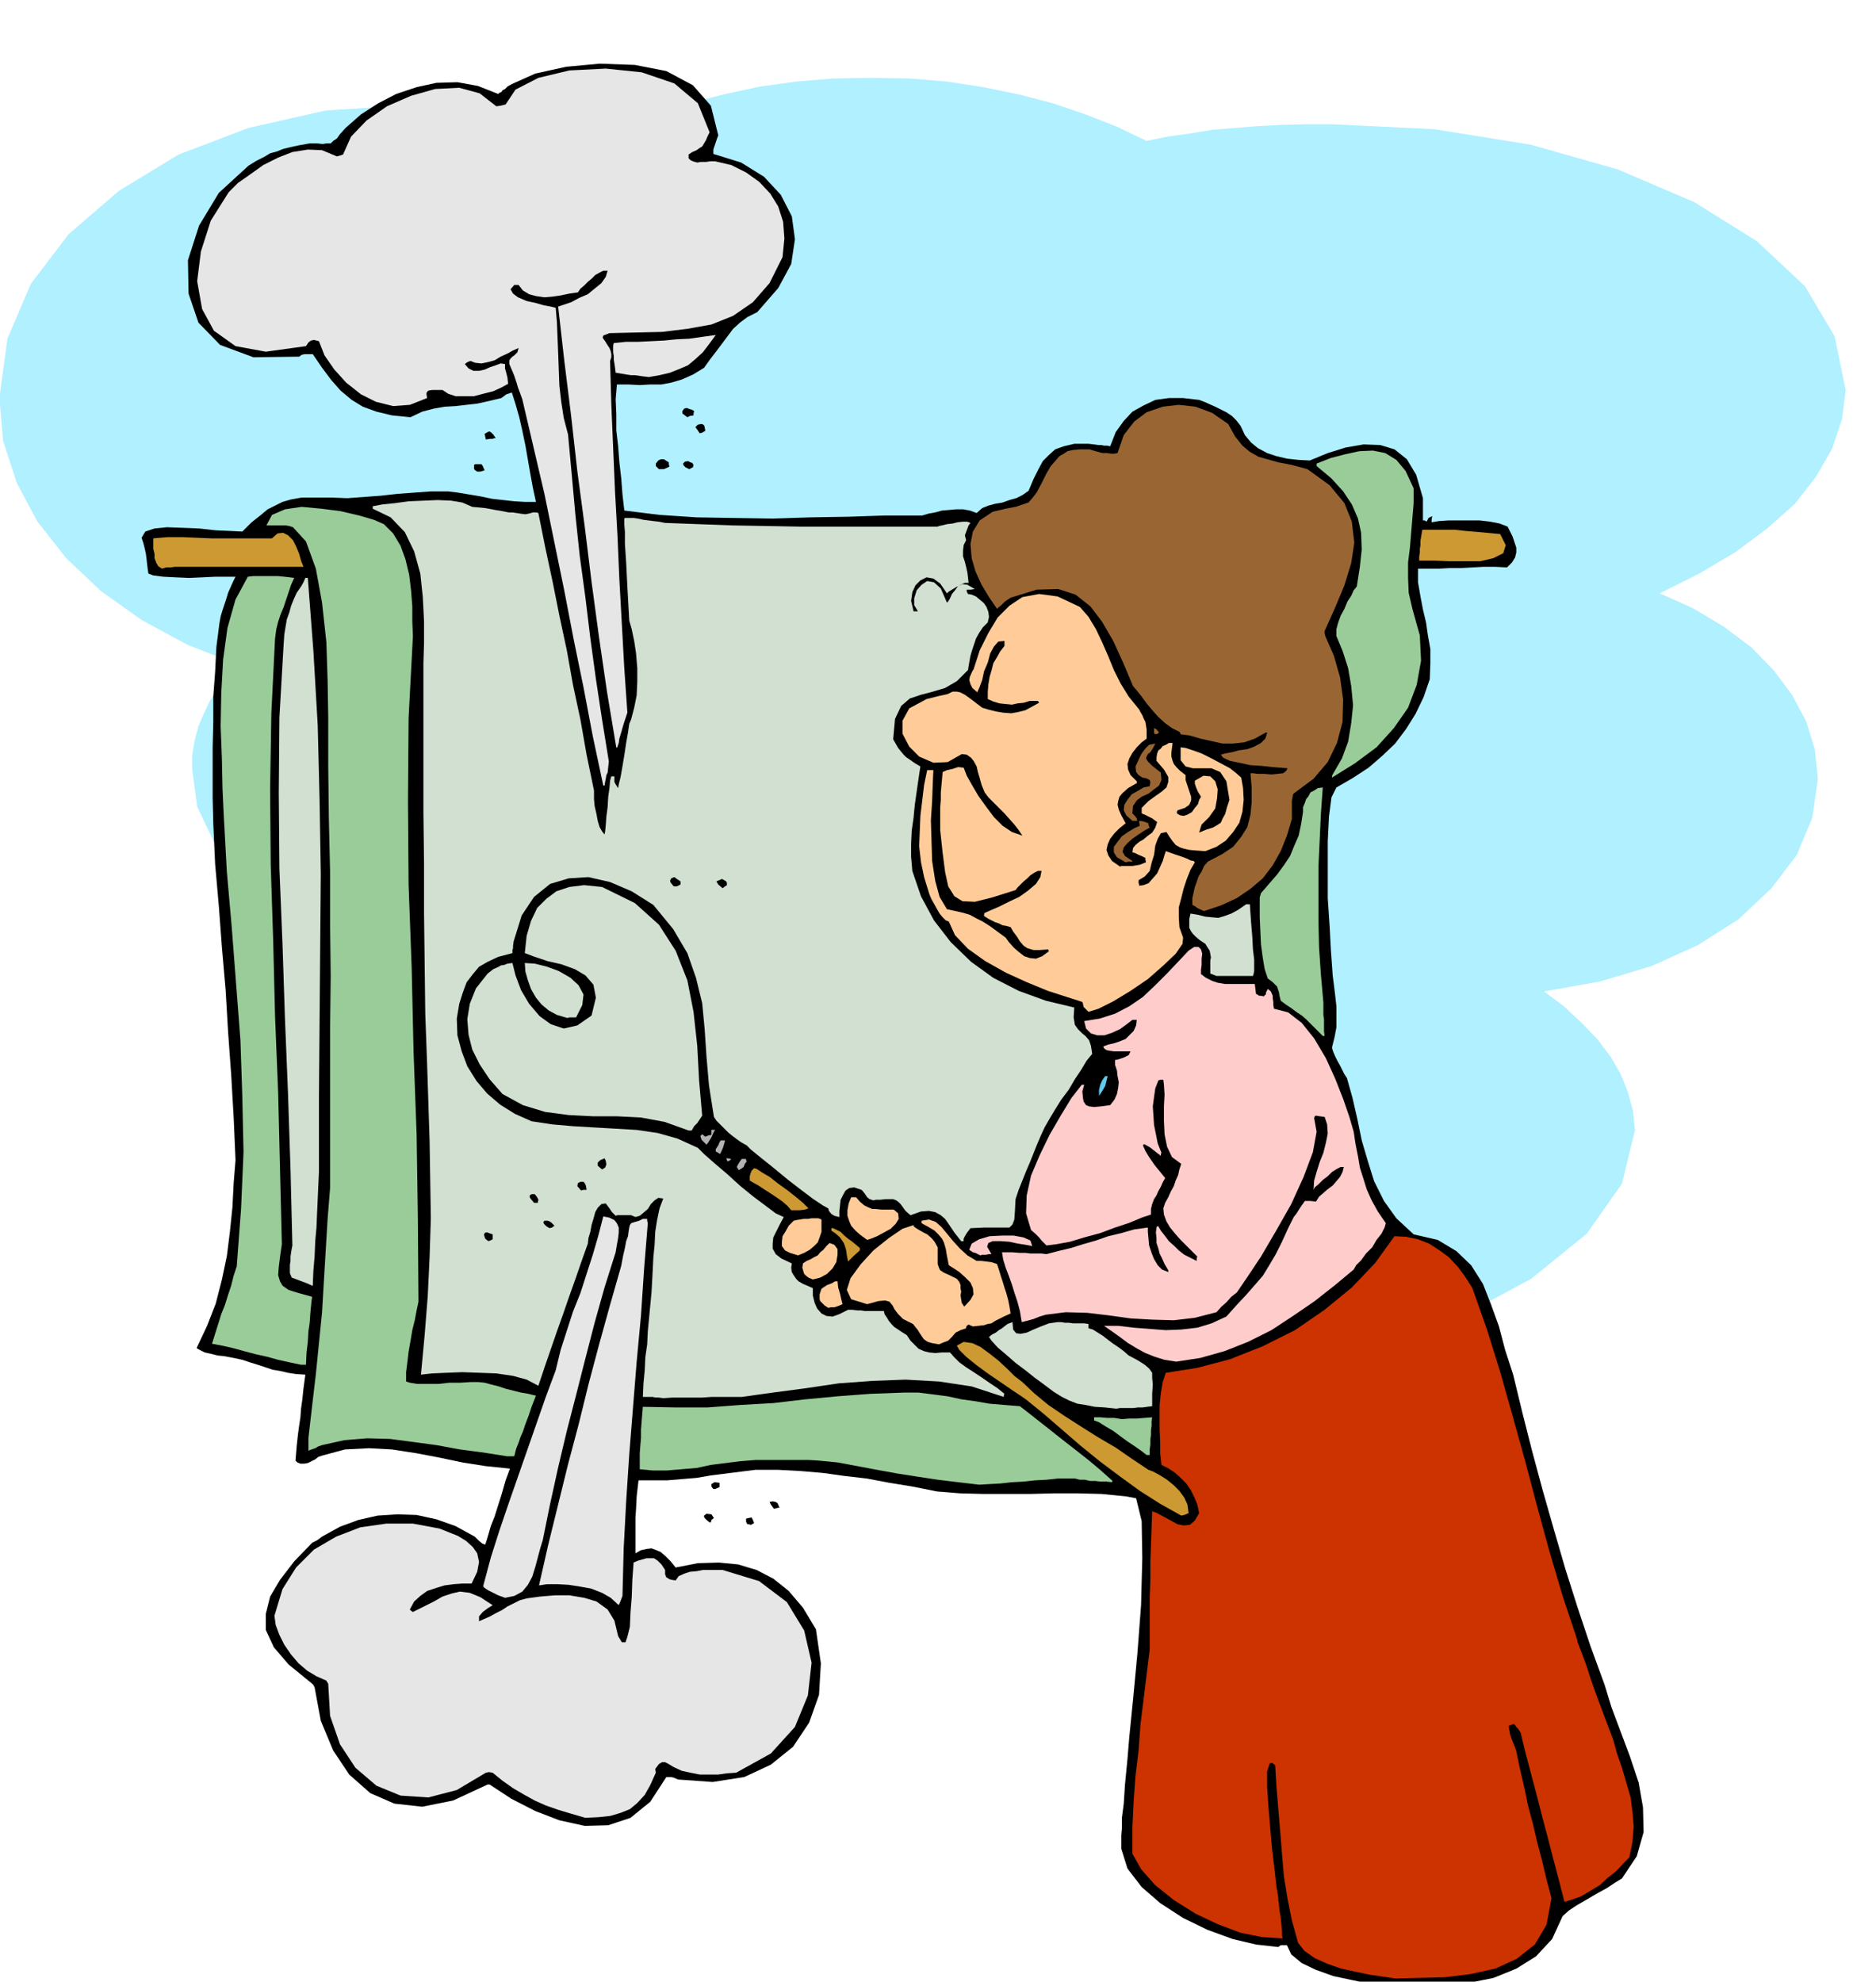 <svg xmlns="http://www.w3.org/2000/svg" width="490.455" height="518.02" fill-rule="evenodd" stroke-linecap="round" preserveAspectRatio="none" viewBox="0 0 3035 3206"><style>.pen1{stroke:none}.brush2{fill:#000}.brush4{fill:#e6e6e6}.brush5{fill:#c93}.brush6{fill:#9c9}.brush7{fill:#d1e0d1}.brush8{fill:#fcc}.brush9{fill:#fc9}.brush10{fill:#b3b3b3}.brush12{fill:#963}</style><path d="m994 1523-11-7-9-6-25 8-26 8-27 6-26 6-28 4-28 4-29 2-28 1-90-7-84-18-76-28-65-37-56-46-40-51-27-57-8-60v-24l4-23 6-23 9-21 10-21 14-20 15-19 18-18-84-33-74-40-66-47-56-53-47-60-33-62-22-68-6-69 13-96 38-89 61-80 81-70 97-59 113-43 124-28 134-9h41l41 3 40 5 40 7 38 7 38 10 36 11 37 14 46-24 50-20 52-17 55-14 56-12 58-8 60-5 62-1 62 1 60 5 59 9 58 12 54 14 53 18 51 20 48 23 34-7 36-5 36-6 38-3 37-3 39-2 39-1h40l166 8 156 25 141 40 124 53 101 63 78 73 48 81 18 87-6 47-16 48-26 45-34 44-45 40-51 38-59 35-64 32 54 24 50 30 44 33 37 38 29 39 23 43 14 45 5 48-9 63-25 60-41 54-53 50-66 42-75 34-84 25-90 16 32 24 29 27 25 26 22 29 16 28 12 30 8 30 3 31-21 86-57 81-90 73-119 64-145 52-165 40-183 25-195 10-196-10-182-25-166-40-143-52-120-64-89-73-57-81-19-86 5-45 15-43 24-43 35-39 42-38 51-35 58-33 66-30z" class="pen1" style="fill:#b0f0ff"/><path d="m2259 3216-20-3-25-4-29-6-28-6-28-10-23-11-17-14-7-15h-10l-4 3-36-4-38-9-41-15-39-19-37-24-30-26-23-30-10-32v-22l1-11v-17l3-23 2-31 4-41 3-36 6-60 7-74 6-79 2-76-1-60-9-37-16-3-40-4-39-1h-38l-38 1h-76l-38-1-37-3-40-8-37-6-37-7-35-4-36-5-35-3-37-2h-37l-24 3-24 3-24 3-23 4-24 2-24 2h-46l-3 26-1 20-1 15v57l9-5 9-2 8-1 8 3 7 3 8 7 8 8 8 10 36-7 34-1 31 3 30 9 27 14 25 20 23 27 21 35 8 55-3 51-16 45-26 39-36 29-43 20-51 8-56-4-7-3-4-1h-8l-26 40-32 26-36 12-38 1-41-9-39-15-39-20-35-23h-3l-56 26-50 10-45-5-39-17-34-30-26-39-20-48-10-54-2-4-2-2-38-31-24-28-13-28v-26l7-28 16-27 23-30 29-30 8-4 8-6 29-16 30-11 31-7 32-2 31 1 32 7 31 11 31 17 7 7 5 4 2 1 3 1 2-6 3-10 4-14 6-15 6-19 6-19 6-21 7-19-39-4-38-6-38-8-37-7-39-6-37-2-39 2-37 10-6 2-5 4-6 3-6 3-6 1h-6l-5-2-3-3 2-24 2-18 2-15 2-13 1-14 2-14 2-19 3-22-15-1-13-2-13-3-12-2-12-4-12-4-13-4-12-4-9-2-10-2-11-2-10-1-12-3-9-2-8-4-5-3 17-36 14-36 10-39 8-38 5-40 4-39 2-39 3-37-3-69-4-69-5-69-4-68-6-69-5-67-6-68-3-66-1-41v-82l1-41v-41l3-40 2-40 5-39 2-11 3-10 3-9 3-9 3-10 4-9 4-9 4-8h-32l-21 1-22 1-23-1-19-1-16-2-8-3-1-7-1-8-1-9-1-8-2-9-2-8-2-6-1-3 6-10 15-5 20-2 26 1 26 1 27 3 23 1 20 1 15-15 14-11 12-10 12-6 12-6 14-4 17-3h48l26 1 27-2 27-2 27-3 27-2 27-2h28l16 2 18 3 18 3 19 4 18 2 18 2 17 1h18l-5-23-4-22-4-23-4-23-5-24-5-22-6-21-6-19-9 3-8 6-21 5-18 4-18 2-17 2-18 1-17 3-19 5-19 9-30-3-25-6-22-8-18-11-18-15-15-17-15-20-15-22h-13l-5 1-4 3-74 1-54-20-35-36-16-47-1-54 18-56 32-53 48-44 13-8 12-6 10-6 11-3 10-4 12-3 14-3 17-3h12l9 1 6-1h7l4-4 6-4 5-7 9-10 25-22 28-18 29-15 33-11 32-7 34-1 33 6 33 13 2-2 3-1 2-3 4-2 4-4 7-4 38-17 50-11 54-5 57 2 51 10 43 23 29 33 12 48-2 5-3 9-3 9v7l45 14 37 23 27 29 18 35 5 37-6 40-21 39-34 39-16 8-12 9-11 10-9 12-9 12-9 12-10 13-10 14-18 11-18 8-17 5-16 3h-18l-17 1-19-1h-18l-2 24 1 25v25l3 26 2 26 3 26 2 26 3 26 57 7 60 4 61 1 62 1 61-2 61-1 60-2h60l10-3 11-2 11-3 12-1 11-1h11l11 2 11 4 9-8 10-4 11-3 12-2 11-4 11-3 10-5 10-7 8-19 8-16 7-13 10-10 10-9 14-5 17-4h23l9 1 7 1h5l4 1h5l5 1 9-23 13-18 14-15 18-10 19-9 22-3h23l26 3 8 3 9 4 9 4 10 5 8 4 9 6 7 7 7 9 7 15 10 12 11 9 15 8 15 5 17 4 18 2 19 1 29-12 29-9 29-5 27 1 23 7 20 16 15 25 11 38v36h3l3 2 3-6 6-3-1 6v4l12-2 15-1h51l17 2 15 3 13 5 4 8 4 8 3 9 3 9v8l-2 8-5 8-8 8-19-1h-19l-18 1-18 1h-18l-18 1h-34v22l4 23 4 21 5 21 3 21 4 22v23l-1 26-10 29-13 27-15 24-18 24-21 20-22 19-26 17-26 15-8 16-4 31-2 40v92l3 45 2 38 2 28 1 14 2 16 2 16 2 18v34l-3 16-4 16v2l2 6 3 7 4 8 4 7 4 8 3 6 4 6 9 32 8 35 7 34 10 34 10 32 16 32 20 28 28 26 39 9 30 18 24 23 19 30 13 33 13 36 10 38 13 40 15 62 16 63 17 63 18 63 18 62 20 63 21 63 23 63 11 36 15 40 15 40 14 42 7 40 1 40-11 39-24 36-13 8-12 8-13 7-12 7-12 7-12 7-12 8-10 9-17 37-26 28-32 20-37 15-40 8-40 5-40 2-37 1z" class="pen1 brush2"/><path d="m2258 3201-20-3-21-3-24-5-23-5-23-8-20-9-17-12-10-13-10-36-7-35-6-37-3-36-3-37-3-36-3-36-2-34-5-4-4 1-4 13v25l2 31 3 36 3 34 4 33 3 27 3 18v3l1 8 1 10 2 12 1 10 1 11v7l1 5-33-2-35-7-37-14-36-17-35-22-30-24-23-26-14-25v-43l2-42 3-41 5-41 3-42 5-40 5-41 5-40v-85l1-27v-29l1-28 1-28 1-27 8 3 11 6 11 6 11 6 10 2 10-1 8-7 7-12-3-14-5-12-6-12-7-10-10-10-9-8-11-7-10-5-2-18v-19l-1-20v-40l2-19 3-18 5-15 51-8 53-14 53-21 52-26 48-33 44-36 38-40 31-43 19 1 19 4 18 7 17 11 15 11 14 15 12 16 12 19 24 68 22 71 20 71 20 72 19 72 20 73 21 71 24 72v2l3 8 5 13 7 19 7 22 10 28 12 32 14 37 6 22 8 23 7 24 7 24 3 23 2 24-2 25-5 25-10 10-11 12-14 11-13 12-15 9-15 9-14 5-13 4-9-35-9-34-9-35-9-34-9-35-9-34-9-34-8-33-4-6-3-3-2-3-2-2-5 2-3 1v3l1 5 1 6 2 6 2 5 2 5 2 5 2 6 6 29 7 30 6 29 8 30 7 30 8 30 7 30 8 30-8 43-19 32-29 23-35 16-41 9-41 5-42 1-37 1z" class="pen1" style="fill:#c30"/><path d="m947 2941-24-7-20-6-20-7-18-8-18-10-17-10-17-12-16-13-6-1-5 1-47 28-46 12-45-3-39-16-34-29-25-38-16-46-3-52-2-3-1-2-16-7-15-9-14-12-12-14-11-16-8-16-6-16-2-15 13-43 22-35 29-29 36-21 39-15 42-6h43l43 8 15 6 15 6 13 8 11 10 7 10 3 14-3 16-9 19h-15l-14 1-15 2-13 4-15 5-11 8-10 9-7 13 2 2 3 2 18-9 16-8 14-8 15-5 13-3 16 2 17 7 20 13-8 5-8 6-6 7v8l9-4 9-4 9-5 10-5 9-6 10-5 10-5 11-3 22-3 24-2h23l24 4 20 6 18 13 11 18 6 25 6 10h6l3-9 4-16 1-23 2-25 1-28 2-28 7-3 7-2 7-2h12l6 4 6 6 6 9v7l2 5 2 1 3 2 4 1 6 1 5-7 9-4 9-3 11-1 10-2h32l59 18 45 34 28 46 12 52-6 53-21 51-39 43-56 31-15 1-14 2h-30l-15-3-14-3-13-6-10-6-4-2h-5l-5 3-3 4-3 4 1 6-9 20-9 16-12 13-12 10-15 6-17 5-19 2-21 1z" class="pen1 brush4"/><path d="m1001 2597-13-12-14-8-18-7-17-3-19-3-18-1h-17l-13 2 15-66 16-65 16-65 17-64 16-65 17-64 18-65 18-63 3-16 3-13 2-11 3-8 1-8 1-6 1-4 2-3 6-2 7-2 6-3h7v3l1 4-6 74-5 75-7 75-6 75-6 75-5 76-4 76-2 77-3 8-2 5-1 1v1zm-184-12-11-4-8-4-8-4-6-4-2-2v-2l12-45 14-44 15-44 15-43 15-43 15-43 15-43 16-43 8-33 10-31 10-31 12-30 10-31 10-31 9-31 8-31 10 2 8 4 4 5 3 7v8l-1 9-2 11-2 12-18 57-16 57-15 58-15 59-15 58-14 59-13 59-12 59-4 13-4 15-4 15-5 16-7 13-9 11-13 7-15 3z" class="pen1 brush4"/><path d="m1215 2467-4-1h-2l-2-4v-5l4-1 5-1 2 4 2 5-5 3zm-67-4-5-4-3-3-1-2v-2l4-3 8 1 2 3 2 3-4 3-1 4h-2z" class="pen1 brush2"/><path d="m1911 2452-34-19-33-21-33-24-32-24-32-26-30-26-29-25-27-22-10-7-15-10-19-13-19-13-19-14-16-13-11-11-4-7 11-6 14 2 13 6 15 11 14 11 14 13 12 12 13 10 19 18 23 19 25 17 28 18 27 17 29 17 26 18 27 18 8 3 11 6 11 7 11 9 9 9 8 11 5 11 2 14-7 3-5 1z" class="pen1 brush5"/><path d="m1252 2441-5-7-2-4 5-1 5 1 3 2 3 7-5 1-4 1zm-98-32-3-4v-4l5-3 8 1v7l-7 3h-3z" class="pen1 brush2"/><path d="m1584 2402-34-4-33-4-33-5-32-5-33-6-32-6-32-6-31-3-16-1h-85l-25 2-24 3-24 3-23 5-24 2-24 2h-23l-21-2v-26l1-13 1-12v-13l1-13 1-12 1-12 52 1h53l53-4 53-3 51-6 53-5 53-4 54-2h24l24 3 23 3 23 5 22 3 23 4 24 2 25 2 18 14 19 15 19 15 19 15 18 14 19 15 19 16 19 17-1 1v1l-9-1h-9l-9-1h-8l-9-2h-8l-8-2h-27l-19 2-19 1-18 2-19 1-18 2-18 1-17 1zm-764-46-38-6-38-5-38-7-37-5-38-5-37-1-37 3-36 8-6 2-5 3-6 2-5 2v-21l6-52 6-51 5-50 5-50 3-51 3-50 3-50 4-50v-257l1-85-1-86v-84l-2-86-1-84v-80l-1-59-2-62-7-64-10-55-16-44-21-23-6-2-6-1h-31l9-17 21-9 27-4 32 3 31 4 30 7 24 7 16 7 15 15 12 20 8 22 6 25 3 25 2 26v24l1 24-7 133-1 134 1 135 5 135 3 134 5 135 2 135 1 136-3 14-3 16-4 16-3 18-3 17-2 17-2 16v15l6 2 12 2h34l18-2h18l16-1h13l10 1 11 3 12 3 12 4 12 3 12 3 12 2 12 3-7 18-5 15-5 13-4 12-4 9-3 9-4 10-3 12h-12zm1035-2-9-7-10-7-12-8-11-8-12-9-12-7-11-7-8-3v-5h10l12 1h11l12 2 12-1h12l12-1 13-1-1 6v8l-1 7v8l-1 7v8l-1 8v9h-5z" class="pen1 brush6"/><path d="m1806 2279-19-2-16-1-15-3-13-2-13-5-12-6-13-8-12-9-8-6-11-8-15-12-16-12-16-14-13-11-10-11-4-6 5-4 6-3 5-4 5-3 9-7 8-3 1 12 5 6 7 1 10-2 11-5 12-5 13-5 14-2h6l6 1h6l7 1h18l7 1v7l7 2 8 5 8 5 9 7 8 6 9 6 8 6 8 7 15 8 11 7 7 6 5 7v8l1 11-1 15v20l-8 1-7 1h-8l-7 1h-22l-6 1z" class="pen1 brush7"/><path d="m1073 2262-8-1h-5l-4-1h-16l1-22 2-21 1-21 3-21 1-21 2-21 2-21 2-21 1-18 1-19 1-20 2-20 1-21 3-19 4-19 6-16-8-1-6 4-6 6-5 8-7 6-6 5-7 2-7-3h-22l-3 1-3-3-3-3-4-6-6-8-7 1-6 6-4 7-3 11-3 10-2 11-3 10-1 9-10 28-10 29-10 28-10 29-10 28-10 29-10 29-10 30-19-10-22-6-27-4-27-1-28-1-26 1-23 1-18 2 6-64 5-63 3-63 2-63-1-63-1-62-2-62-2-62-3-82-1-81-1-82v-81l-1-82v-241l1-32v-36l-2-39-4-38-10-36-15-31-23-24-29-14v-4l16-3 20-2 22-3 24-1 23-1 22 1 18 3 16 7 21 2 16 3 12 2 10 2h6l7 1 6 1 8 1 5-1 4-1 3-1h6l3 1 11 55 12 56 11 55 12 56 10 56 12 56 10 57 12 58v14l1 11 3 13 2 11 3 10 4 7 4 5 1-5 1-10 1-14 2-15 1-17 2-14 1-12 2-7h5v9l2 4 4 6 1-6 3-12 3-17 3-18 3-20 3-17 2-14 3-7 5-19 4-20 1-22v-22l-2-24-3-20-4-19-4-14-3-54-2-40-2-30v-19l-1-13v-9l1-1h14l7 1 9 2 8 1 8 1 9 1 10 2 54 2 54 2 55 1 56 1h222l2-1 5-1 8-2 9-1 8-2 9-1h7l5 2-3 4-3 8-3 8 2 8-4 8-1 9v9l3 9 2 8 2 9 1 8 1 9h-6l-5 2-6 3-5 3-10 6-3 3-11-16-11-8-11-2-10 5-8 8-5 11-2 14 4 17h7l-6-10v-11l4-13 8-9 9-6 11 2 11 10 10 23 2-2 3-5 3-7 5-6 5-7 7-3 8 1 12 7-7 1h-6v3l2 4 6 1 7 3 6 5 7 6 4 6 3 8 1 8-2 9-8 8-6 9-5 9-3 9-3 9-3 10-2 11-2 12-18 18-19 11-20 6-19 5-18 6-14 12-10 21-3 33 4 7 4 7 4 5 5 6 4 4 6 4 7 5 10 6-3 20-3 21-3 21-2 21-3 21-1 21v21l2 23 14 41 21 39 27 35 33 32 36 26 41 21 44 16 46 11-1 16 2 12 5 7 7 7 5 4 6 7 3 9 2 13-9 11-9 15-10 15-10 17-12 16-10 16-9 15-8 14-6 13-6 14-6 15-6 15-6 14-6 15-6 15-5 15-1 19-1 14-3 8-5 5h-41l-22 1-6 8-3 5-2 4v4h-4l-11-14-8-12-7-10-7-6-9-5-10-2-13 1-17 6-8-7-5-7-3-4-3-3-4-3-5-2h-12l-9 1h-7l-4 1-6-2-4-3-4-6-5-6-12-4-8 1-6 4-4 7-4 8-1 9-1 9v10l-8-2-5-3-4-5-1-4-9-5-15-10-20-15-22-17-23-19-20-16-16-13-7-7-9-5-7-5-8-6-6-5-7-7-6-6-6-6-4-6-8-51-4-46-3-45-4-42-10-41-14-40-23-39-32-39-35-22-35-15-35-8-32 2-30 9-26 21-20 30-13 42-1 7v4l-1 3v5l-23 6-17 8-14 8-10 12-10 13-6 16-6 19-4 24 1 27 7 26 9 24 15 24 17 20 21 18 24 15 27 12 33 5 34 3 34 2 35 2 34 2 34 5 32 9 33 15 10 10 17 15 20 17 22 20 21 17 20 15 16 12 13 6-6 11-6 12-5 10-1 10v8l5 9 9 7 17 8-1 7 1 7 3 5 4 6 4 4 7 4 7 3 9 4v12l3 12 4 9 7 8 8 4 10 1 11-4 14-7h7l8 1h6l6 1h31l1 5 4 6 3 5 5 6 4 4 6 4 6 4 8 5 6 9 7 7 6 6 9 4 8 2 10 1 11-1h13l6 7 9 9 11 8 14 9 12 8 13 9 12 8 11 9-1 2v3l-52-17-53-8-54-3-53 2-55 4-54 8-53 7-50 7h-49l-15 1h-48l-15 1z" class="pen1 brush7"/><path d="m487 2208-19-4-18-4-18-5-18-4-19-5-18-5-18-4-16-3 5-16 5-16 5-16 6-15 5-16 5-15 4-16 5-15 7-93 4-92-2-91-3-90-7-91-7-91-8-91-5-91-2-43-1-48-2-53 1-54 3-54 7-51 13-46 20-37 9-1h39l11 1 16 2-5 11-4 12-4 12-4 12-5 12-4 12-3 12-2 15-6 121-2 123 1 122 4 123 3 122 5 123 3 123 3 123-3 21-2 16-1 13 3 10 4 7 10 7 16 5 22 6-1 7-1 10-1 11-1 14-2 14-1 17-2 17-1 20h-8z" class="pen1 brush6"/><path d="m1903 2203-19-3-16-5-15-6-13-7-15-9-12-9-14-10-13-9h23l25 3 26 2 26 2 25-1 26-3 23-7 24-11 17-19 15-16 14-16 13-15 11-18 10-17 10-20 10-22 3-6 3-6 3-6 4-5 7-11 7-10h9l9 1 5-8 7-6 7-6 8-6 6-7 6-7 4-8 2-8h-5l-6 3-8 5-7 7-8 6-7 7-6 5-2 4 1-15 4-14 5-16 6-15 4-16 3-15-1-15-4-12-8-1-6-1-2 1-1 3 4 22-6 33-15 40-20 44-25 44-24 41-22 33-17 25-9 7-8 9-8 7-8 9-35 9-34 4-35-1-35-2-36-5-34-4-35-1-32 4-10 3-10 4-11 3-8 2-3-18-4-15-5-15-4-13-5-14-5-13-4-13-2-12h16l13 1h9l8 1h18l8 1 19-5 21-5 19-6 21-6 20-7 21-5 21-6 22-3v7l1 11 1 11 4 12 4 10 6 10 7 7 10 4v-3l-6-10-4-9-4-8-2-8-3-9v-8l-1-9 1-8 1-2h2l4 7 7 9 6 8 9 8 7 7 9 7 10 5 10 5v-4l1-3-9-9-9-9-9-9-8-9-9-11-6-10-4-11-1-10 3-9 5-9 4-9 5-9 3-9 4-9 2-9 3-9-15-11-8-17-4-20-1-22v-23l1-19-1-16-1-8h-5l-3 1-5 13-2 14-2 15 1 15 1 15 3 15 3 15 6 15-1 2v3l-18-14-9-5-2 2 4 9 6 10 9 13 9 11 8 10-4 7-3 7-4 7-3 7-4 6-3 8-2 8v9l-15 5-19 8-24 8-24 9-26 7-23 7-22 4-16 2-8-8-4-5-6-6-7-6-8-27 1-29 7-32 14-33 16-33 18-31 17-28 17-22h4l-3 11 1 10 1 6 4 6 5 2 8 1 11-1 15-2 7-9 4-9 2-10 1-9-2-10-1-9-3-9v-8l5-1 9-3 8-4 3-6h-27l-7-1-5-1-4-3-1-3 8-3 9-2 9-3 10-4 7-7 6-6 4-9 1-9h-7l-9 7-11 8-13 6-12 4h-12l-10-3-8-8-3-12 25-4 25-8 23-12 22-15 20-19 19-19 18-19 17-18 9-6h7l4 4 2 7-1 8v10l-1 8v7l8 6 10 5 9 3 12 2h48l1 8 1 8 2 1 3 2h2l6 1 1-2 2-1v-3l3-6 5 4 3 7v4l1 6v5l1 6 23 6 22 17 20 25 19 32 15 33 13 33 10 29 7 24 3 20 4 20 3 18 6 19 5 16 8 18 10 18 13 19-2 7-5 10-8 10-7 12-10 10-8 11-8 8-4 7-30 25-33 26-35 24-35 23-38 19-38 15-39 11-39 6z" class="pen1 brush8"/><path d="m1519 2175-11-2-7-2-6-4-3-4-4-6-3-5-4-5-4-5-16-8-8-8-6-8-3-6-5-6-7-2-11 1-18 5-26-8-7-15 6-19 16-22 21-23 25-20 22-15 18-6v2l4 3 5 3 7 4 6 3 7 6 5 6 5 9v27l2 6 2 4 6 4 9 4 12 6 4 5 2 5v5l1 6-1 6 1 6 1 6 4 6 10-11 5-9-1-10-4-9-9-9-9-8-9-6-8-5-3-15-2-12-3-10-3-6-6-7-6-6-10-6-11-6v-4l12-2 11 4 9 8 10 12 9 11 11 12 12 11 15 9h8l8 1 8 1 9 3 3 9 3 10 3 9 3 10 3 9 3 11 2 10 2 12-11 5-8 4-6 3-6 4-6 1-6 2-9 1-9 1-7-3-3 2-1 2v2l-9 3-8 4-6 7-6 6-8 3-7 3zm-179-59-6-4-4-4-3-3-1-3v-8l3-9 9-6 8-3 5-3h4l1 10 3 10 2 9 2 8-7 3-6 2h-6l-4 1z" class="pen1 brush9"/><path d="m505 2080-9-4-8-3-8-3-8-3-3-7v-14l1-6v-7l1-7 1-6 1-5-3-123-4-121-5-123-4-121-5-122-1-122 1-122 7-121 1-14 2-12 2-12 4-11 3-11 4-10 5-11 7-10 4-7 3-7h4l9 118 7 120 3 120 2 121-1 120-1 121-1 120v121l-1 21-1 23-1 22-1 24-2 22-1 24-2 24-1 24h-1z" class="pen1 brush7"/><path d="m1315 2070-7-3-4-3-3-3-1-3-2-7 1-7 6-4 7-3 5-3 6-3 4-5 5-4 5-6 5-5 8 3 5 7v9l-2 12-6 10-9 9-11 6-12 3z" class="pen1 brush9"/><path d="m1372 2041-2-10-1-8-2-7-2-5-4-6-3-4-7-6-6-4v-4h3l6 3 6 3 6 6 6 5 7 5 6 5 6 5v4l-10 9-9 9z" class="pen1 brush5"/><path d="m1291 2031-13-4-8-4-5-7v-7l1-9 5-8 5-9 8-8 4-1 6-1 6-1h7l6-1h11l5 2v20l-3 9-3 8-6 6-7 6-9 5-10 4z" class="pen1 brush9"/><path d="m1586 2031-8-4-4-1-3-2-3-2 4-10 12-7 17-5 20-1h19l16 3 11 5 3 9-10-2-13-2-14-3-14-1h-13l-7 3-2 6 7 12h-4l-5 1h-6l-3 1z" class="pen1 brush8"/><path d="m790 2008-5-4-1-3-1-3 1-3 2-1h3l2 1 6 2v8l-4 2-3 1z" class="pen1 brush2"/><path d="m1403 2006-11-8-8-7-7-8-3-7-3-9v-9l2-11 4-10h8l6 7 7 6 6 3 7 3h6l9 1h20l7 6 1 9-5 8-8 8-11 6-11 6-10 4-6 2z" class="pen1 brush9"/><path d="m889 1987-5-3-2-2-2-2-1-3 2-2h5l3 1 3 2 5 5-4 3-4 1z" class="pen1 brush2"/><path d="m1280 1958-6-7-8-7-10-7-9-6-11-7-9-6-9-5-5-3v-7l1-4 2-5 4-4 4 1 9 6 12 7 14 11 14 10 14 11 12 10 9 9-6 2-8 1h-14z" class="pen1 brush5"/><path d="m864 1946-5-6-2-3v-3l3-2h5l1 1 3 4 2 4-1 5h-6zm76-20-6-7 1-5 4-2h5l1 1 2 3 1 3 1 6h-5l-4 1z" class="pen1 brush2"/><path d="m1195 1893-3-5 2-4 3-5 3-4h7v2l1 2-3 4-2 5-4 3-4 2z" class="pen1 brush10"/><path d="m974 1892-7-6v-5l4-4 7-3 2 4 1 6-2 5-5 3z" class="pen1 brush2"/><path d="m1177 1879-1-2-1-3h3l5 1-3 3-3 1zm-12-12-5-3-2-1v-4l4-6 2-5 2-3h7l-1 4-2 7-3 7-2 4zm-22-15-8-8-2-6 3-3 5 4 5-2 5-1v-8h6l-2 3-4 9-5 8-3 4z" class="pen1 brush10"/><path d="m1114 1829-39-14-38-7-39-2h-39l-39-2-38-5-36-11-33-18-21-24-16-24-12-24-6-24-2-25 4-25 10-25 19-24 9-7 9-4 3-2 6-1 5-2 8-1 5 20 9 24 13 22 17 20 18 13 21 7 22-5 23-16 7-29-4-21-13-15-17-10-22-8-22-5-21-7-16-6 3-28 7-24 10-21 15-15 16-12 21-7 24-3 29 3 53 26 39 35 27 42 19 48 10 51 6 55 3 56 5 57-4 6-4 6-5 5-4 7h-5z" class="pen1 brush7"/><path d="M1778 1773v-10l2-8 3-7 5-7h4l-2 8-2 8-4 7-6 9z" class="pen1" style="fill:#61c9f0"/><path d="m2140 1676-10-10-9-9-8-8-7-6-9-6-8-6-9-6-8-6-2-8-1-6-2-6-1-3-7-7-8-6-5-15-3-18-3-22-1-22-1-22v-32l2-7 13-15 13-15 11-15 10-15 7-17 7-16 4-19 3-19v-8l3-7 2-6 4-5 3-6 6-3 6-4 8-1-3 42-2 43-2 43v87l1 44 3 44 4 45v20l1 7v20l1 7h-3z" class="pen1 brush6"/><path d="m918 1647-17-5-13-7-12-10-9-11-8-14-5-14-4-14-1-14 16 1 20 5 19 7 19 11 13 12 8 15-2 17-10 20h-11l-3 1z" class="pen1 brush7"/><path d="m1761 1637-5-5-3-3-1-5-1-3-25-8-31-10-34-14-33-15-34-19-28-20-21-22-10-22-5-2-5-5-5-6-4-7-5-9-4-7-3-7-1-3-8-26-5-24-3-26 1-24 1-25 3-25 3-25 5-24h10l-1 22-1 28-2 31 1 34 1 32 5 32 7 26 12 20 14 3 13 3 10 3 11 6 10 5 11 7 11 8 15 11 5 7 8 9 8 7 9 7 9 3 10 1 10-4 11-8-1-2v-1l-14 1h-10l-10-3-6-4-6-7-5-8-6-8-4-7-7-2-6-1-6-3-6-2-10-5-8-5v-3l1-2 9-4 14-6 16-8 17-8 14-10 13-11 7-11 2-10h-6l-6 3-6 4-5 5-6 5-5 5-5 5-3 4-38 12-28 7-20-1-13-8-10-16-5-23-4-31-4-37v-37l1-12v-12l1-11 1-11 1-11 7-3 9-2 9-3 9 1 5 13 9 16 10 17 13 18 12 16 14 14 15 10 17 6-6-9-7-9-8-9-8-9-9-9-9-9-8-8-6-8-5-12-3-11-3-10-2-9-5-9-4-5-7-5-8-1-23 13-23 1-23-10-16-16-11-21v-21l11-20 28-15 20-5 14-3 8-4h7l5 1 8 4 11 8 17 13 10 3 12 3 12 2 13 1 11-2 12-3 11-6 11-6-2-3h-13l-10 3-10 1-9 2-10-1-10-1-10-3-9-4v-12l1-12 2-12 3-10 3-12 6-10 5-9 7-9v-8l-10 1-7 8-6 11-4 15-6 14-3 14-4 11-4 9-8-7-3-6-2-7 1-5 4-9 2-3 10-31 14-28 15-25 19-19 21-14 27-5 30 4 36 17 14 16 12 20 10 21 10 23 9 22 11 22 13 21 17 21 2 4 3 5 2 5 3 6 1 6 1 6v15l-8 6-8 8-7 9-5 9-3 9 1 9 4 9 10 10v3l-14 8-9 8-5 6-2 7-1 6 2 8 4 9 7 13-10 8-8 8-7 9-4 9-2 9 3 9 6 9 13 9 2-1h18l6-1 6-1 5-2 5-2-1-4v-3l-6-3-5-2-6-3-4-1 1-7 4-5 6-5 7-4 7-6 7-5 5-8 3-9-8-6-6-3-6-3-5-2v-9l11-11 11-8 10-7 8-7 3-9v-8l-7-12-12-14v-6l1-6 2-5 4-3 3-4 5-2 5-3h6l-1 8-1 8v6l2 7 2 5 4 5 6 6 9 7v8l3 9 3 9 3 9v6l-3 7-7 5-12 4-1 2v3l5 3 6 1 6-2 7-4 5-7 5-6 2-7 3-5-5-8-3-7-2-6v-5l14-8 11 1 8 8 4 13-1 14-3 17-10 14-12 12-2 6-2 7 12-5 10-3 7-4 6-4 3-7 4-7 3-11 4-12-5-30-10-15-14-6h-30l-12-3-8-10v-21l8 1 12 4 14 5 16 8 15 8 15 8 10 8 8 7 3 17 1 19-2 19-5 18-10 15-12 14-15 10-18 7-15-1-11-1-9-2-6-2-7-4-5-6-5-7-5-8-9 2-5 9-4 11-2 15-4 13-3 13-8 9-10 6v4l1 5 7-1 8-3 7-8 7-8 5-11 4-9 3-10 2-6 14 5 12 4 8 3 6 3 5 1 2 2-7 12-6 15-5 15-4 16-4 15v16l1 16 6 17-1 10-11 16-20 19-25 22-28 19-28 17-24 12-16 5z" class="pen1 brush9"/><path d="m1968 1579-5-2-5-2v-21l1-5-1-6-1-5-4-6-3-5-9-6-6-5-5-5-3-4-3-6v-14l2-9 12 2 12 3 10 1 11 1 10-3 11-4 11-6 13-9h6l2 29 2 24 1 20 2 16v19l-1 5-1 3h-59z" class="pen1 brush7"/><path d="m1948 1474-7-3-4-2-4-3-4-2v-11l2-9 2-9 3-8 3-9 5-8 4-9 6-7 23-12 18-12 13-16 10-16 5-20 2-20v-23l-2-24h4l8 1h10l12 1 10-1 9-1 5-4 2-4-11-1-14-1-18-2-17-1-18-4-15-3-11-5-4-5 7-2 11-2 11-3 14-2 11-4 11-6 7-7 3-9-1-1h-1l-18 10-17 6-18 2h-17l-18-4-18-4-17-5-15-2-1-3-1-1-12-6-11-8-11-10-9-10-10-12-8-11-8-10-6-7-16-38-16-35-18-31-19-25-24-19-28-9-35 1-42 13-9 6-6 6-5 4-2 2-13-19-12-20-10-22-6-21-2-23 4-20 11-18 21-14 21-5 16-3 12-4 9-3 6-7 7-9 7-13 9-18 7-12 8-9 6-7 7-4 6-4 9-2 11-1h16l6 2 7 2 8 2h7l7 1h5l5-1 10-29 17-22 20-15 26-9 26-3 27 3 27 10 26 18 11 20 12 15 12 10 14 8 14 4 18 5 21 4 26 7 36 26 24 29 12 30 4 34-5 33-11 36-15 36-17 38v3l1 5 14 32 10 35 5 36-1 36-9 34-15 31-23 27-31 23-2 2-1 5-1 6v29l-8 27-10 25-13 23-16 21-20 17-22 15-26 12-27 9z" class="pen1 brush12"/><path d="m1169 1437-7-6-3-5 9-4 7 4 1 3v3l-3 2-4 3zm-79-3-5-6-1-3 2-4 5-2 4 3 6 4v5l-6 3h-5z" class="pen1 brush2"/><path d="m1821 1395-14-8-5-8v-9l6-8 7-9 10-7 10-6 9-4-1-5v-3l7 1 8 3v3l2 4-9 5-9 6-10 7-8 7-6 7-2 7 4 7 12 8v1h-6l-5 1zm11-67-10-9-4-8 1-9 5-8 7-9 9-5 10-6 10-2 1-7-1-3-6-3-6-1-6-4-4-5-1-9 6-13 4-8 6-8 6-6 10-2-4 8-4 6-4 3-2 4-1 3 3 5 7 7 14 11 1 12-4 9-8 6-9 7-11 5-8 6-6 9-1 12 4 4 3 4v1l1 3h-8z" class="pen1 brush12"/><path d="m976 1271-17-80-15-79-16-78-15-78-16-78-16-78-18-77-18-77-4-11-3-8-2-7-2-6-2-6-2-5-3-7-3-7v-6l2-3 3-3 3-2 5-5 2-7-9 4-9 5-11 5-10 6-11 3-10 2-10-1-8-3-5 2-4 3 6 7 8 4h9l9-2 9-4 9-3 8-3 7 1v7l2 7 2 8 1 10-11 6-13 6-16 4-15 4h-30l-12-4-9-6h-17l-6 1-2 2-1 2v2l1 6-28 11-27 2-28-7-24-12-24-19-19-21-16-23-9-23-8-2-5 1-4 3-4 6-65 9-49-9-35-25-19-35-8-45 6-48 16-50 29-46 15-15 20-14 21-15 24-12 23-9 25-4 23 1 24 10 4-1 6-2 13-29 25-26 33-23 39-17 39-11 39-2 33 9 27 21 7-1 8-2 16-24 37-19 50-12 59-3 58 6 53 18 38 32 19 47-3 6-3 7-3 5-3 5-5 3-4 3-7 3-6 4v6l3 3 4 2 7 2 6-1h8l7-1h8l26 6 24 12 21 15 18 19 13 21 8 25 2 27-3 30-21 42-27 31-32 22-35 14-39 7-41 5-43 1-42 1-5 2-3 1-2 1-1 3 1 2 3 4 3 5 4 6 2 5 1 5v5l-2 6 2 70 3 71 3 70 4 72 3 70 4 72 4 72 5 72-6 18-4 14-3 10-1 7-2 6-1 2-1-1-15-90-13-89-12-89-11-89-12-90-10-89-11-89-10-88 9-3 12-4 13-7 14-6 11-9 11-9 7-10 3-10h-7l-6 3-7 4-6 6-6 5-6 6-6 5-4 6-14 2-14 3-14 2-12 1-14-2-11-3-10-6-7-9h-7l-6 7 4 7 8 6 14 6 14 3 14 4 11 2 8 2 2 23 1 25 1 25 1 27 1 26 3 26 4 26 7 27 6 65 6 66 7 66 9 66 8 66 9 66 10 66 11 68-1 9-1 9-2 4-1 6-1 5-1 6h-2z" class="pen1 brush4"/><path d="M2155 1258v-3l1-2 15-26 10-27 5-30 3-29-3-31-5-29-9-28-10-24v-11l3-11 4-11 6-11 5-12 6-9 4-9 5-6 5-32 3-28-1-27-5-23-10-23-14-21-19-21-24-20v-4l23-9 23-6 23-5 22-1 20 4 18 11 15 18 13 28v24l-2 24-2 24-2 24-3 24v25l1 24 6 26 12 43 2 41-7 39-14 37-23 33-28 31-35 26-37 23z" class="pen1 brush6"/><path d="m1869 1188-2-2v-8l4 2 4 5-2 2-4 1z" class="pen1 brush12"/><path d="m262 920-6-4-3-5-3-8v-7l-2-8v-17l23-2h24l23 1 24 1h98l9-8 9-1 8 4 8 8 5 10 5 12 3 11 4 10H283l-7 1h-7l-7 2zm2044-13h-10v-7l1-6v-6l1-6v-7l1-6 1-6 1-6h52l18 2 24 2 32 3 9 18-4 13-16 8-21 5h-52l-22-1h-15z" class="pen1 brush5"/><path d="m772 763-3-2-2-2v-7l2-1h10l2 3 3 7-7 2h-5zm294-4-5-5v-4l4-5 4-2h5l8 5v3l1 4-9 4h-8zm49 0-6-3-3-3-1-3 3-3 5-1 4 2 3 1 2 3-1 4-6 3zm-329-48-2-9 5-3 3-1 3 2 3 3 4 6h-3l-2 1h-4l-7 1zm346-10-4-6-3-4 4-4 5-1h2l3 2 1 3 1 6-5 3-4 1zm-20-26-4-3-4-3v-4l3-4 4-1 5 2 4 1 1 1 2 1-1 4v3l-6 1-4 2z" class="pen1 brush2"/><path d="m1050 610-9-1-7-1-7-1h-6l-7-1-6-1-6-1-6-1-1-8-1-7-1-6v-6l-1-6v-11l1-4 20-2h20l20-1 21-1 20-2 21-1 21-3 22-3-11 15-10 13-12 11-12 10-14 6-15 6-17 4-17 3z" class="pen1 brush4"/></svg>
